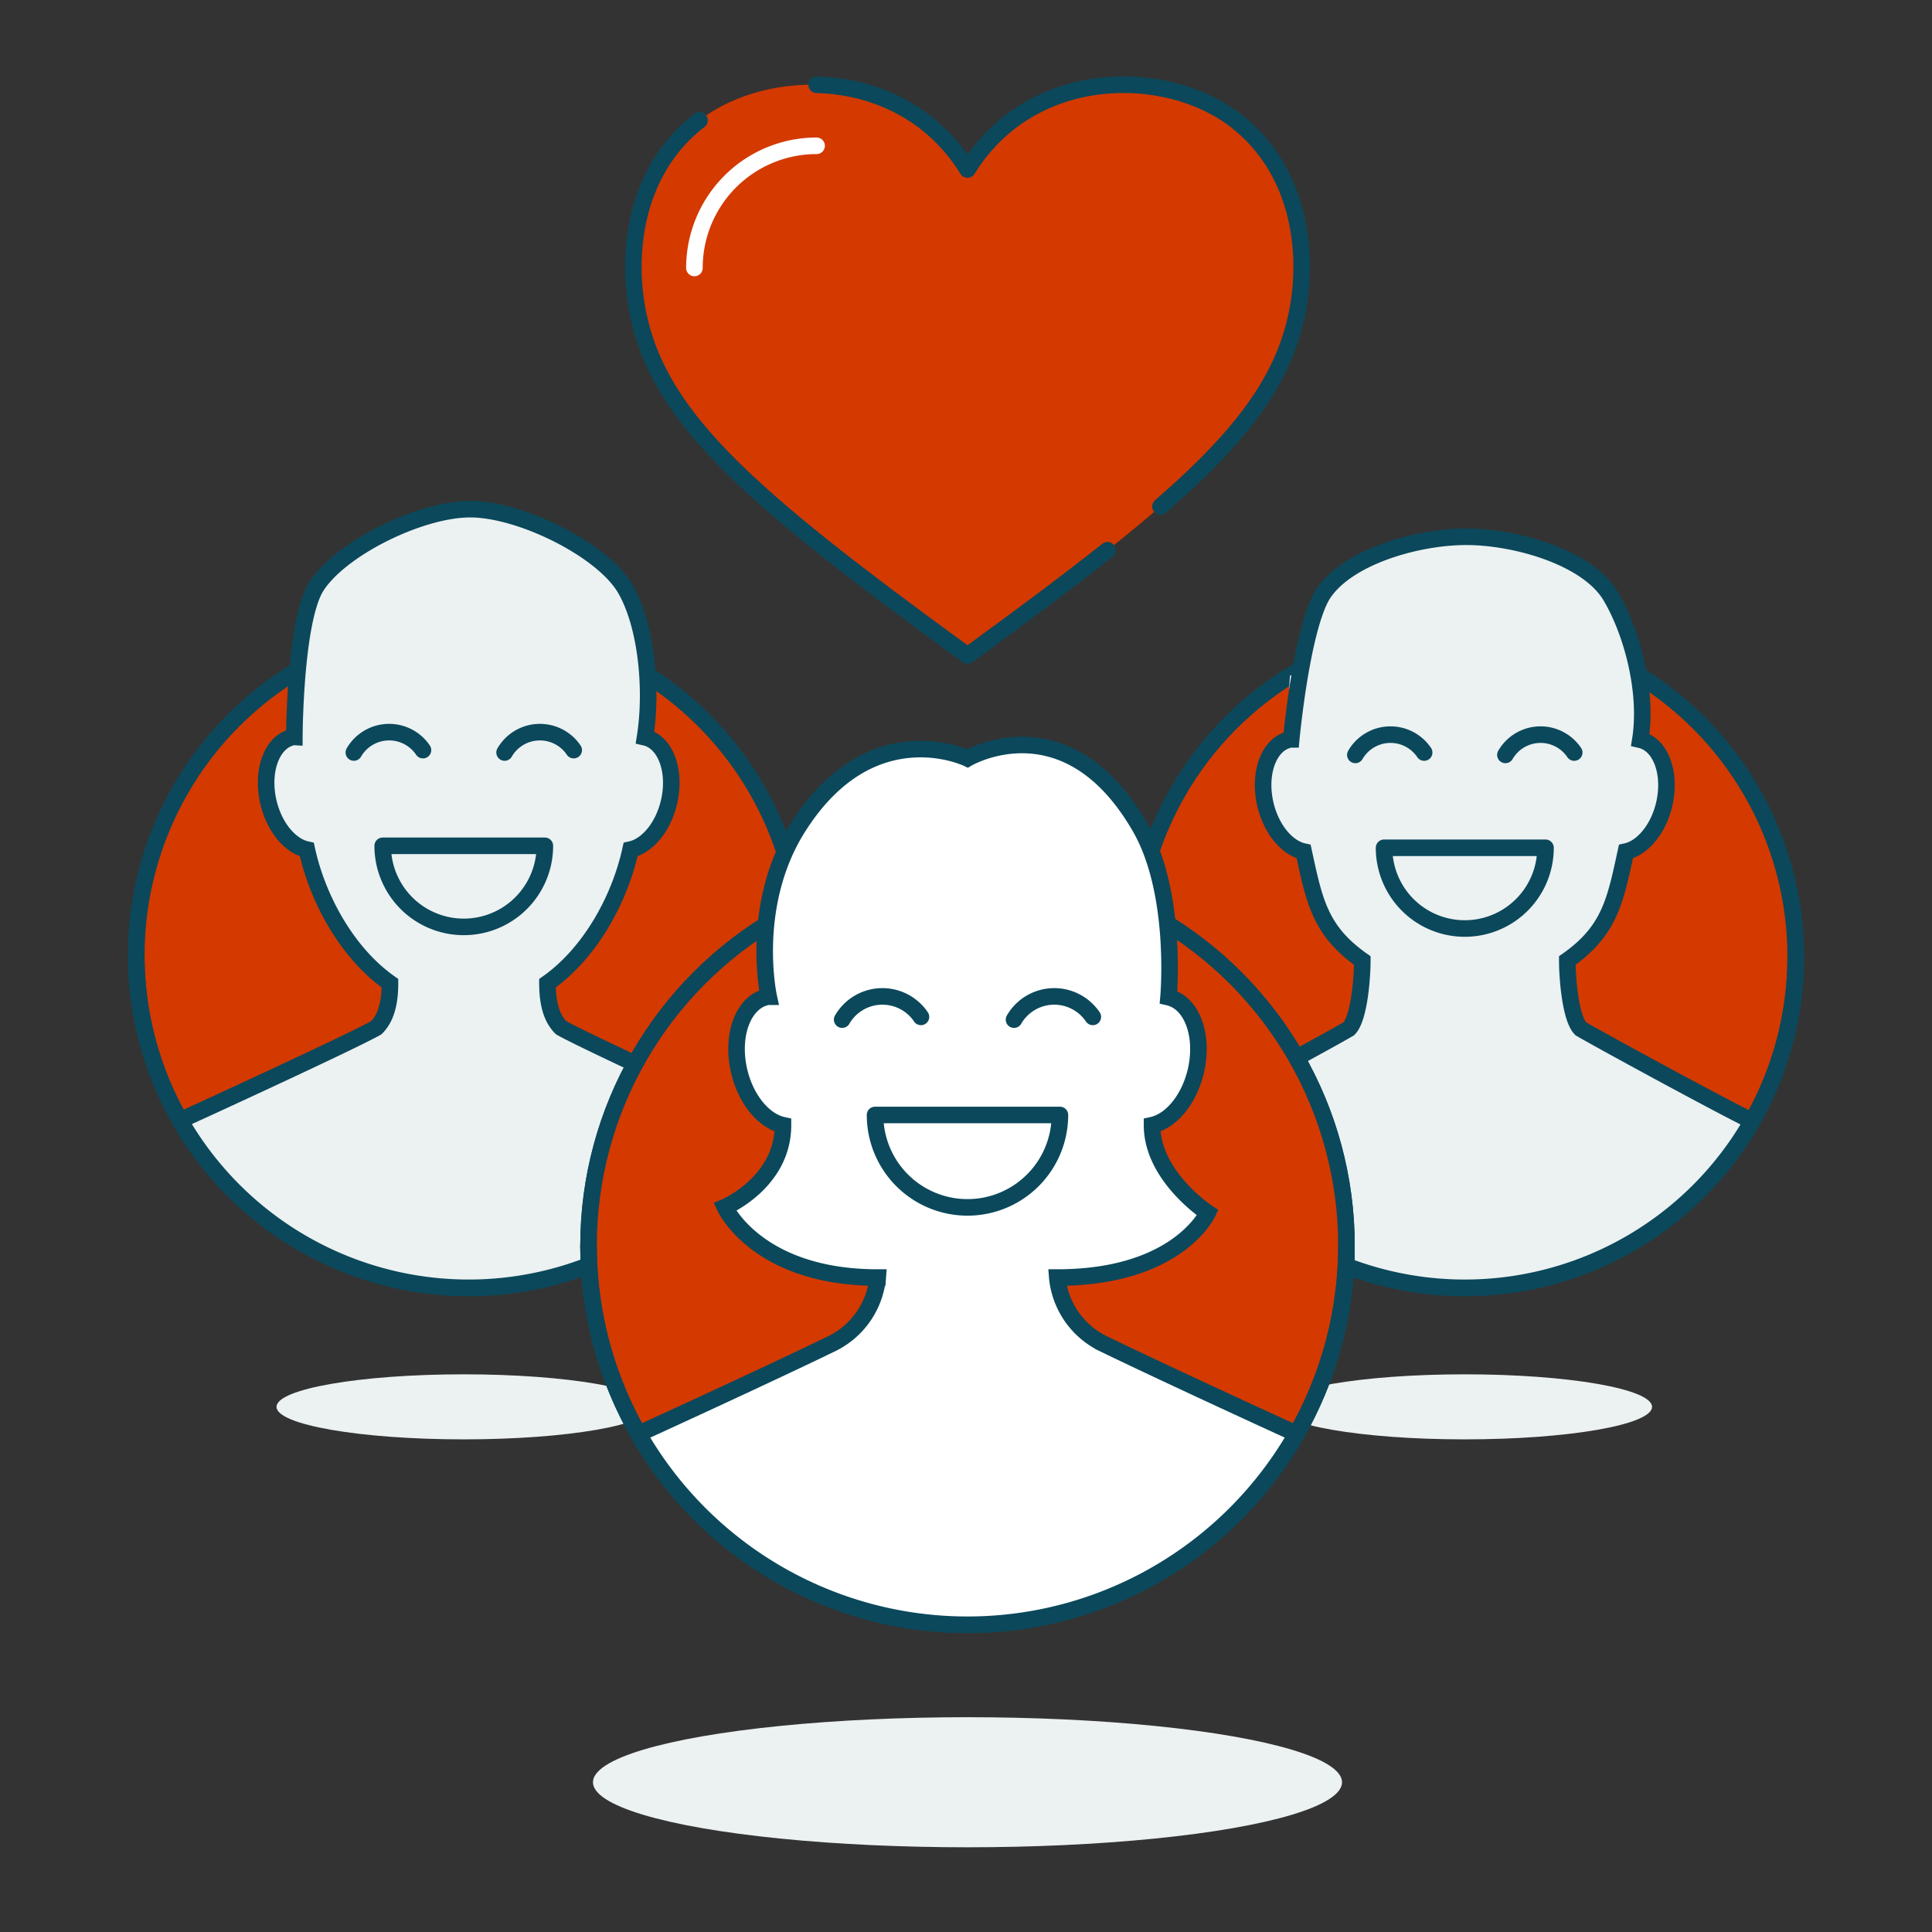 <?xml version="1.0" encoding="UTF-8" standalone="no"?>
<svg xmlns="http://www.w3.org/2000/svg" xmlns:xlink="http://www.w3.org/1999/xlink" data-name="Layer 1" id="Layer_1" viewBox="0 0 350 350">
  <rect x="0" y="0" width="350" height="350" fill="#333333" stroke="none"/>
  <defs>
    <style>.cls-1,.cls-14,.cls-15,.cls-5,.cls-8{fill:none;}.cls-2,.cls-7{fill:#ecf1f2;}.cls-3{fill:#7698a3;}.cls-13,.cls-15,.cls-3,.cls-5,.cls-7,.cls-8,.cls-9{stroke:#0b485b;}.cls-13,.cls-15,.cls-3,.cls-5,.cls-7,.cls-9{stroke-miterlimit:10;}.cls-13,.cls-14,.cls-15,.cls-3,.cls-5,.cls-7,.cls-8,.cls-9{stroke-width:3px;}.cls-4,.cls-9{fill:#d43900;}.cls-6{clip-path:url(#clip-path);}.cls-14,.cls-15,.cls-8{stroke-linecap:round;}.cls-14,.cls-8{stroke-linejoin:round;}.cls-10{clip-path:url(#clip-path-2);}.cls-11{clip-path:url(#clip-path-3);}.cls-12,.cls-13{fill:#fff;}.cls-14{stroke:#fff;}</style>
    <clipPath id="clip-path">
      <circle class="cls-1" cx="84.912" cy="173.076" r="60.223"/>
    </clipPath>
    <clipPath id="clip-path-2">
      <circle class="cls-1" cx="265.361" cy="173.347" r="59.952"/>
    </clipPath>
    <clipPath id="clip-path-3">
      <circle class="cls-1" cx="175.272" cy="225.687" r="68.653"/>
    </clipPath>
  </defs>
  <ellipse class="cls-2" cx="84.018" cy="254.863" rx="33.925" ry="5.892"/>
  <ellipse class="cls-2" cx="265.361" cy="254.863" rx="33.925" ry="5.892"/>
  <circle class="cls-3" cx="84.912" cy="173.076" r="60.223"/>
  <circle class="cls-4" cx="84.912" cy="173.076" r="60.223"/>
  <circle class="cls-5" cx="84.912" cy="173.076" r="60.223"/>
  <g class="cls-6">
    <path class="cls-2" d="M138.114,203.379c-7.133-4.366-24.37-10.12-36.486-17.216-1.877-1.877-2.451-4.811-2.451-8.04,7.728-5.427,13.102-15.231,15.06-24.215,3.132-.681,6.071-4.28,7.053-9.01,1.137-5.545-.853-10.512-4.435-11.327,1.394-8.763.231-20.493-3.658-27.036-4.14-6.97-18.862-14.296-28.033-14.296s-23.893,7.326-28.033,14.296c-3.749,6.623-5.052,18.272-3.658,27.036l-.15-.075a.941.941,0,0,0-.123,0c-3.738.638-5.83,5.733-4.666,11.402.981,4.73,3.92,8.329,7.053,9.01,1.952,8.967,7.321,18.782,15.06,24.215,0,3.229-.574,6.162-2.451,8.04-12.115,7.096-29.353,12.85-36.486,17.216-.05.03-.094.061-.143.091a40.168,40.168,0,0,1,2.416,4.831c.488.615.949,1.251,1.396,1.899a38.059,38.059,0,0,1,7.511,7.897,37.37,37.37,0,0,1,5.622,4.892c.265.146.533.276.796.429q1.623,1.254,3.247,2.508a36.002,36.002,0,0,1,7.524,4.063,36.945,36.945,0,0,1,9.585,2.751,36.396,36.396,0,0,1,12.035,2.28,34.23,34.23,0,0,1,5.093-.4c.662,0,1.311.039,1.961.075.191-.057.375-.124.567-.178l6.193-.832a35.829,35.829,0,0,1,9.821-1.899,38.315,38.315,0,0,1,4.118-1.638,40.124,40.124,0,0,1,10.317-6.082,40.393,40.393,0,0,1,7.553-6.12,39.493,39.493,0,0,1,5.183-5.581,37.664,37.664,0,0,1,6.033-8.717C138.394,203.559,138.261,203.469,138.114,203.379Z"/>
  </g>
  <path class="cls-7" d="M138.114,203.379c-4.374-1.974-32.654-14.972-36.486-17.216-1.877-1.877-2.451-4.811-2.451-8.04,7.728-5.427,13.102-15.231,15.06-24.215,3.132-.681,6.071-4.28,7.053-9.01,1.137-5.545-.853-10.512-4.435-11.327,1.394-8.763.231-20.493-3.658-27.036-4.14-6.97-18.862-14.296-28.033-14.296s-23.893,7.326-28.033,14.296c-3.749,6.623-3.808,26.961-3.808,26.961a.941.941,0,0,0-.123,0c-3.738.638-5.83,5.733-4.666,11.402.981,4.73,3.92,8.329,7.053,9.01,1.952,8.967,7.321,18.782,15.06,24.215,0,3.229-.574,6.162-2.451,8.04-3.869,2.266-32.068,15.225-36.486,17.216"/>
  <path class="cls-8" d="M145.132,173.076a60.223,60.223,0,0,1-120.446,0"/>
  <circle class="cls-3" cx="265.361" cy="173.347" r="59.952"/>
  <circle class="cls-9" cx="265.361" cy="173.347" r="59.952"/>
  <g class="cls-10">
    <path class="cls-2" d="M318.325,203.514c-7.101-4.346-24.261-10.075-36.322-17.139-1.869-1.869-2.44-4.789-2.44-8.003,7.694-5.403,13.043-15.163,14.992-24.106,3.118-.678,6.044-4.261,7.021-8.97,1.132-5.521-.849-10.465-4.415-11.276,1.388-8.724.23-20.401-3.641-26.914-4.122-6.938-18.778-14.231-27.907-14.231s-23.786,7.293-27.907,14.231c-3.732,6.594-5.029,18.19-3.641,26.914l-.15-.075a.934.934,0,0,0-.123,0c-3.721.635-5.804,5.708-4.645,11.351.977,4.709,3.903,8.292,7.021,8.97,1.943,8.927,7.288,18.697,14.992,24.106,0,3.214-.571,6.135-2.44,8.003-12.061,7.064-29.221,12.793-36.322,17.139-.049.03-.094.061-.143.091a39.988,39.988,0,0,1,2.405,4.809c.486.612.945,1.245,1.39,1.89a37.888,37.888,0,0,1,7.477,7.862,37.202,37.202,0,0,1,5.597,4.87c.263.145.531.275.793.427q1.616,1.249,3.232,2.497a35.841,35.841,0,0,1,7.49,4.045,36.78,36.78,0,0,1,9.542,2.738,36.233,36.233,0,0,1,11.981,2.27,34.078,34.078,0,0,1,5.07-.398c.659,0,1.306.039,1.953.075.19-.056.373-.123.564-.177l6.165-.828a35.668,35.668,0,0,1,9.777-1.891,38.145,38.145,0,0,1,4.099-1.631,39.943,39.943,0,0,1,10.271-6.054,40.21,40.21,0,0,1,7.52-6.092,39.316,39.316,0,0,1,5.16-5.556,37.495,37.495,0,0,1,6.006-8.678C318.603,203.693,318.471,203.603,318.325,203.514Z"/>
  </g>
  <path class="cls-7" d="M318.325,203.514c-4.355-1.965-28.141-14.905-31.955-17.139-1.869-1.869-2.44-9.155-2.44-12.37,7.694-5.403,8.677-10.797,10.626-19.74,3.118-.678,6.044-4.261,7.021-8.97,1.132-5.521-.849-10.465-4.415-11.276,1.388-8.724-1.517-19.527-5.388-26.041C287.651,101.041,274.742,97.241,265.612,97.241s-22.039,3.8-26.161,10.738c-3.732,6.594-5.537,25.966-5.537,25.966a.934.934,0,0,0-.123,0c-3.721.635-5.804,5.708-4.645,11.351.977,4.709,3.903,8.292,7.021,8.97,1.943,8.927,2.922,14.331,10.626,19.74,0,3.214-.571,10.501-2.44,12.37-3.852,2.256-27.557,15.156-31.955,17.139"/>
  <path class="cls-8" d="M325.311,173.347a59.952,59.952,0,0,1-119.905,0"/>
  <circle class="cls-3" cx="175.272" cy="225.687" r="68.653"/>
  <circle class="cls-9" cx="175.272" cy="225.687" r="68.653"/>
  <g class="cls-11">
    <path class="cls-12" d="M235.922,260.232c-8.132-4.977-27.782-11.537-41.593-19.626-2.14-2.14-2.794-5.484-2.794-9.165,8.81-6.187,14.936-17.364,17.168-27.604,3.57-.777,6.921-4.879,8.04-10.271,1.296-6.322-.972-11.983-5.056-12.913,1.59-9.99.263-23.361-4.17-30.82-4.72-7.945-21.503-16.297-31.958-16.297s-27.238,8.352-31.958,16.297c-4.274,7.551-5.759,20.83-4.17,30.82l-.171-.086a1.07,1.07,0,0,0-.141,0c-4.261.728-6.646,6.536-5.319,12.998,1.119,5.393,4.469,9.495,8.04,10.271,2.226,10.223,8.346,21.411,17.168,27.604,0,3.681-.654,7.025-2.794,9.165-13.811,8.089-33.462,14.649-41.593,19.626-.056.035-.107.069-.163.104a45.792,45.792,0,0,1,2.754,5.507c.556.701,1.082,1.426,1.592,2.164a43.386,43.386,0,0,1,8.562,9.003,42.601,42.601,0,0,1,6.409,5.577c.302.166.608.315.908.489q1.851,1.43,3.701,2.859a41.042,41.042,0,0,1,8.577,4.632,42.118,42.118,0,0,1,10.927,3.136,41.491,41.491,0,0,1,13.72,2.599,39.022,39.022,0,0,1,5.806-.456c.755,0,1.495.044,2.236.085.217-.064.427-.141.646-.203l7.06-.949a40.844,40.844,0,0,1,11.196-2.165,43.677,43.677,0,0,1,4.694-1.867,45.74,45.74,0,0,1,11.761-6.933,46.047,46.047,0,0,1,8.611-6.976,45.021,45.021,0,0,1,5.908-6.362,42.936,42.936,0,0,1,6.878-9.937C236.24,260.436,236.089,260.334,235.922,260.232Z"/>
  </g>
  <path class="cls-13" d="M235.922,260.232c-3.984-1.798-25.362-11.617-36.026-16.798a14.947,14.947,0,0,1-8.358-11.957l-.003-.036c21.877,0,27.253-11.729,27.253-11.729s-10.085-6.599-10.085-15.875c3.57-.777,6.921-4.879,8.04-10.271,1.296-6.322-.972-11.983-5.056-12.913,0,0,1.726-18.888-5.17-30.82-13.309-23.031-31.247-12.441-31.247-12.441s-17.433-8.445-30.668,12.441c-8.976,14.165-5.341,30.735-5.341,30.735a1.07,1.07,0,0,0-.141,0c-4.261.728-6.646,6.536-5.319,12.998,1.119,5.393,4.469,9.495,8.04,10.271,0,10.393-10.514,14.85-10.514,14.85s5.805,12.754,27.682,12.754l-.003.036a14.952,14.952,0,0,1-8.358,11.96c-10.659,5.181-32.001,14.982-36.026,16.796"/>
  <path class="cls-8" d="M243.923,225.687a68.653,68.653,0,0,1-137.306,0"/>
  <path class="cls-4" d="M223.81,21.784c-12.579-9.691-37.018-9.748-48.539,8.927-11.521-18.675-35.96-18.617-48.539-8.927-11.237,8.657-13.081,22.713-11.518,32.931,3.085,20.159,19.355,34.394,60.056,64.035,40.702-29.641,56.971-43.876,60.056-64.035C236.892,44.498,235.048,30.442,223.81,21.784Z"/>
  <path class="cls-8" d="M210.229,91.755c15.742-13.651,23.124-24.131,25.099-37.04,1.564-10.217-.281-24.273-11.518-32.931-12.579-9.691-37.018-9.748-48.539,8.927-6.49-10.52-17.079-15.096-27.339-15.353"/>
  <path class="cls-8" d="M126.733,21.784c-11.237,8.657-13.081,22.713-11.518,32.931,3.085,20.159,19.355,34.394,60.056,64.035,9.822-7.153,18.221-13.409,25.356-19.067"/>
  <path class="cls-14" d="M125.8,48.546a22.133,22.133,0,0,1,22.133-22.133"/>
  <path class="cls-8" d="M98.706,153.227a14.688,14.688,0,0,1-29.376,0Z"/>
  <path class="cls-15" d="M64.105,136.323a7.387,7.387,0,0,1,12.518-.433"/>
  <path class="cls-15" d="M91.413,136.323a7.387,7.387,0,0,1,12.518-.433"/>
  <path class="cls-8" d="M279.981,153.587a14.622,14.622,0,1,1-29.244,0Z"/>
  <path class="cls-15" d="M245.535,136.758a7.354,7.354,0,0,1,12.462-.431"/>
  <path class="cls-15" d="M272.721,136.758a7.354,7.354,0,0,1,12.462-.431"/>
  <path class="cls-8" d="M192.013,201.985a16.744,16.744,0,0,1-33.488,0Z"/>
  <path class="cls-15" d="M152.568,184.714a8.421,8.421,0,0,1,14.271-.494"/>
  <path class="cls-15" d="M183.7,184.714a8.421,8.421,0,0,1,14.271-.494"/>
  <ellipse class="cls-2" cx="175.271" cy="322.871" rx="67.85" ry="11.783"/>
</svg>
